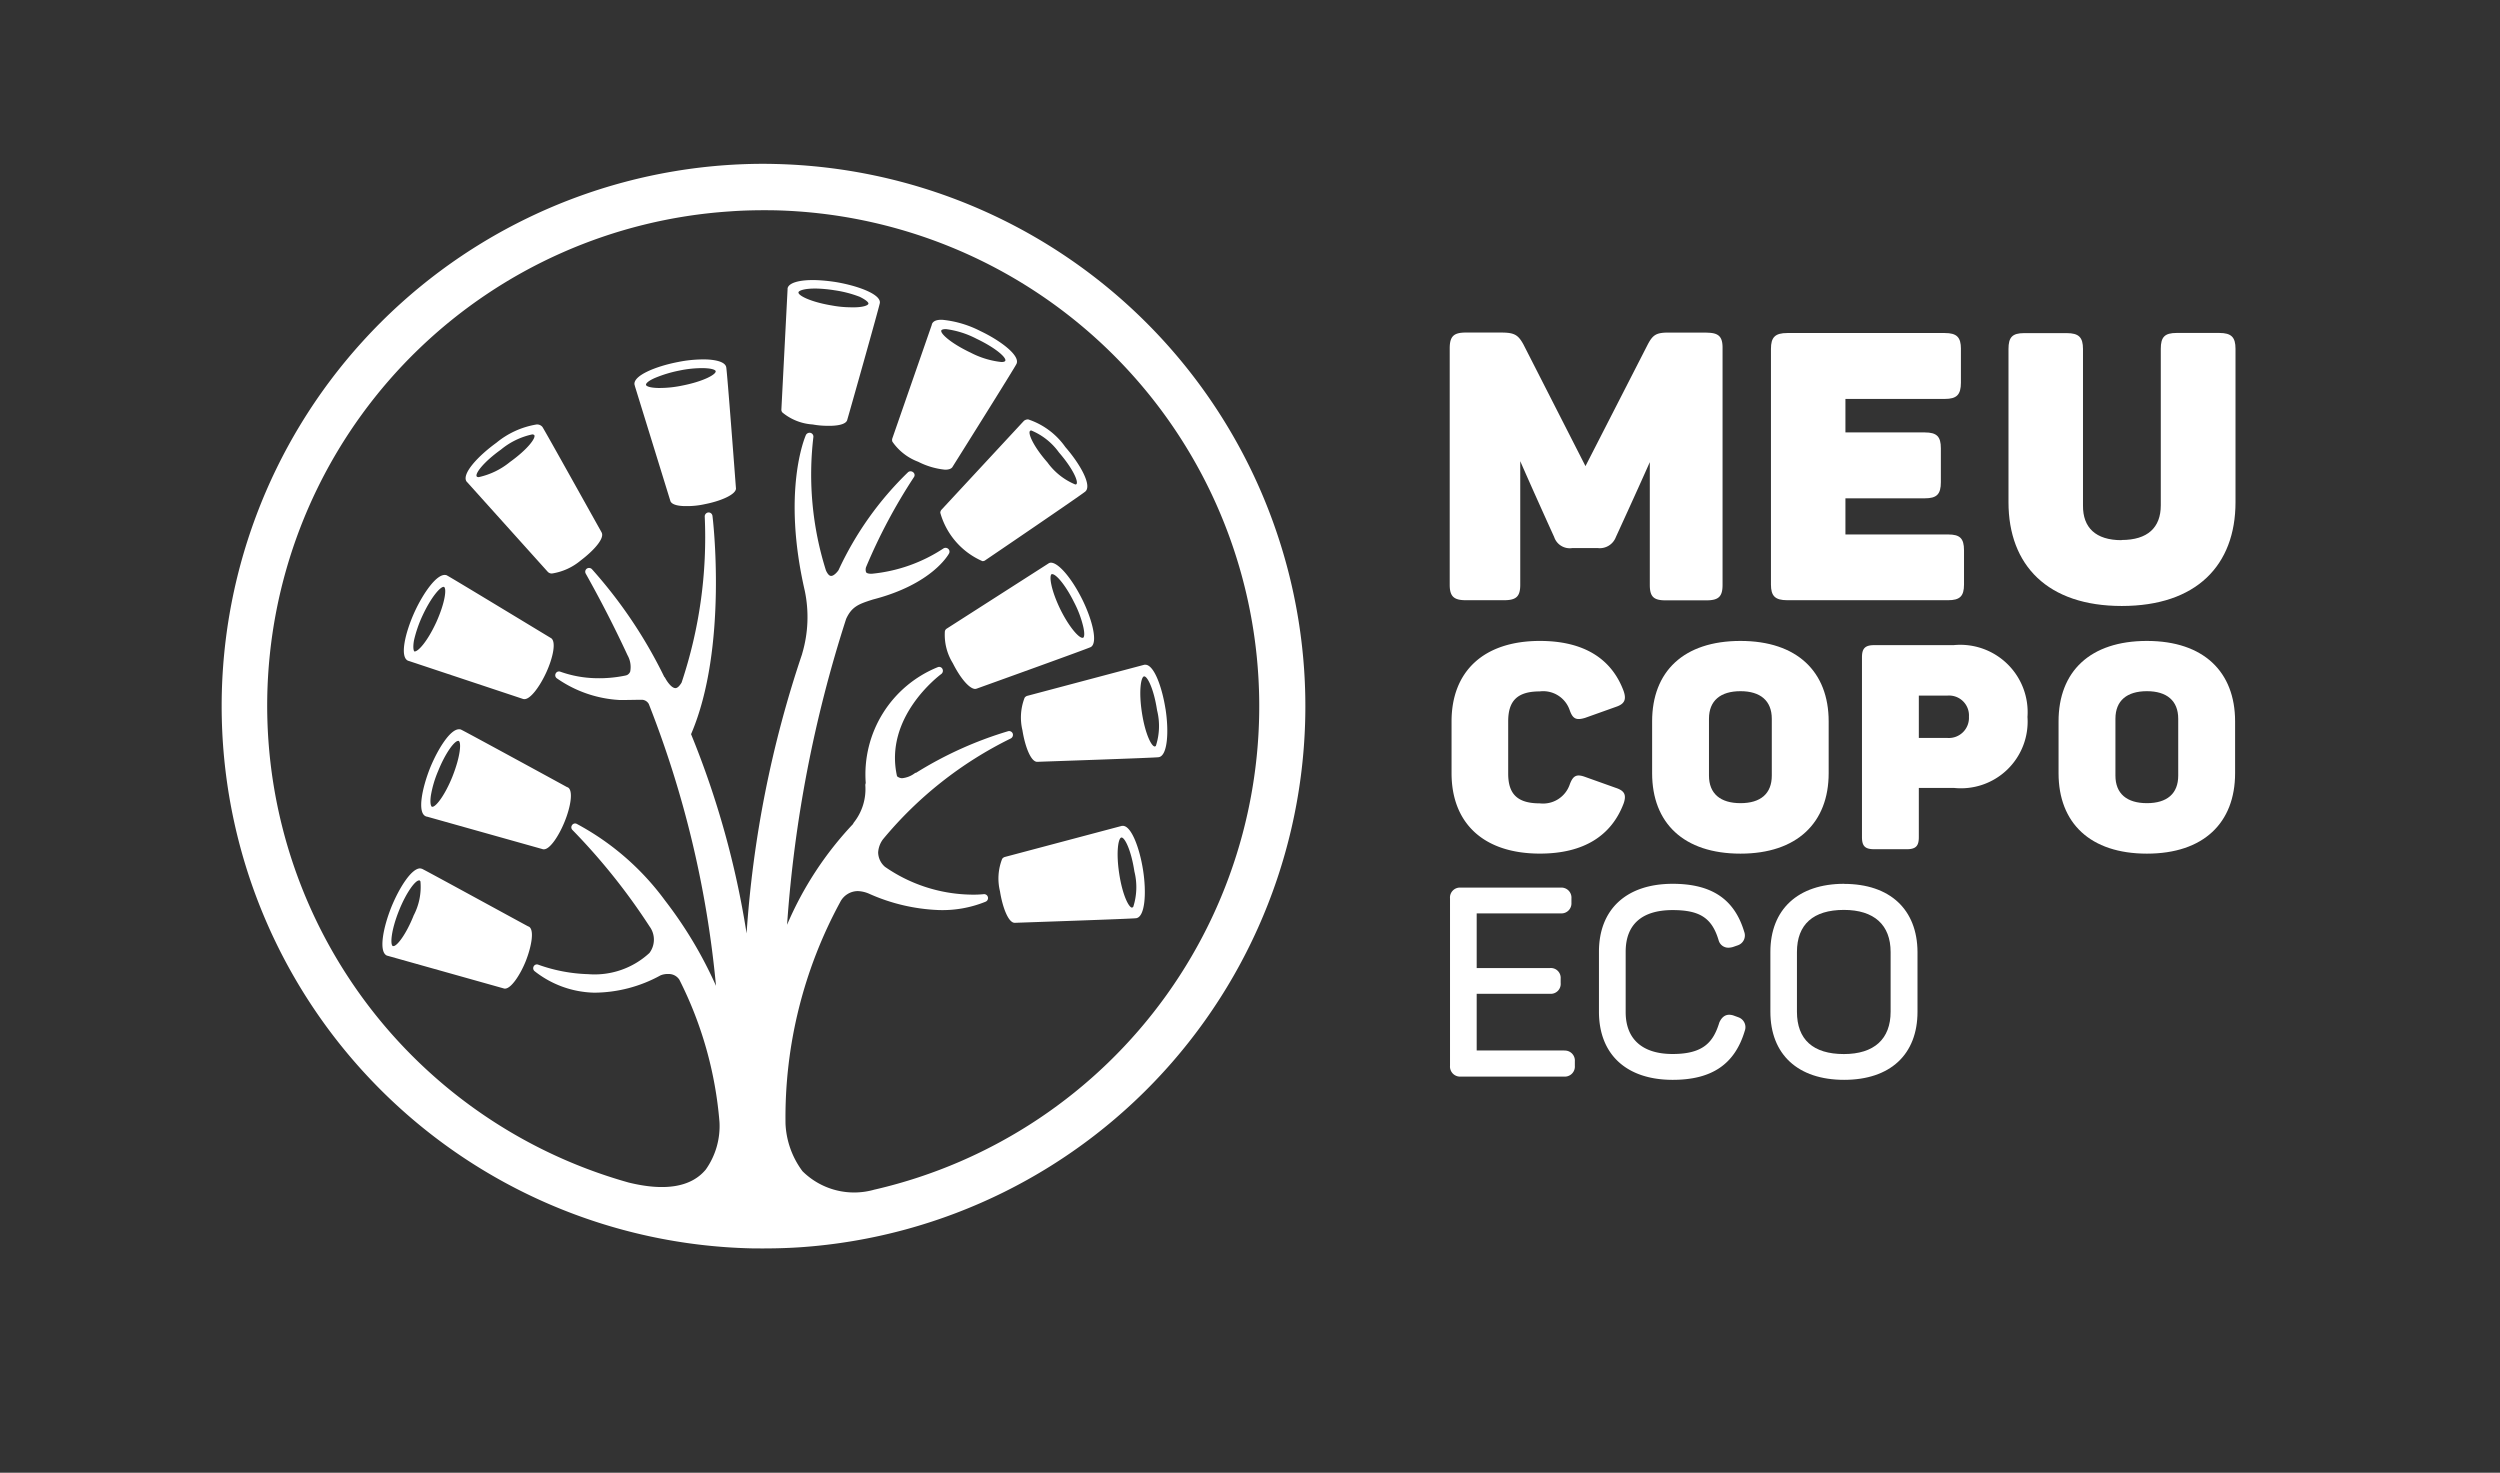 <svg xmlns="http://www.w3.org/2000/svg" xmlns:xlink="http://www.w3.org/1999/xlink" width="115.297" height="67.92" viewBox="0 0 115.297 67.92"><rect x="0" y="0" width="115.297" height="67.92" fill="#333333" stroke="none"/><defs><style>.a{fill:#fff;}.b{clip-path:url(#a);}</style><clipPath id="a"><rect class="a" width="115.297" height="67.92"/></clipPath></defs><g class="b"><path class="a" d="M663.165,410.212H659.13V407.6h3.385a.457.457,0,0,0,.488-.5v-.2a.454.454,0,0,0-.488-.488H659.13v-2.521H663a.462.462,0,0,0,.5-.488v-.2a.464.464,0,0,0-.5-.5h-4.6a.459.459,0,0,0-.5.5v7.715a.464.464,0,0,0,.5.5h4.757a.464.464,0,0,0,.5-.5v-.2a.462.462,0,0,0-.488-.5" transform="translate(-591.027 -361.767)"/></g><g class="b"><path class="a" d="M731.914,407.15l-.224-.081a.684.684,0,0,0-.183-.03c-.142,0-.325.061-.457.356-.275.895-.722,1.454-2.155,1.454-1.4,0-2.165-.691-2.165-1.931v-2.785c0-1.26.752-1.921,2.165-1.921,1.26,0,1.819.366,2.124,1.4a.462.462,0,0,0,.457.335.908.908,0,0,0,.193-.03l.234-.081a.479.479,0,0,0,.295-.62c-.447-1.5-1.494-2.216-3.3-2.216-2.125,0-3.4,1.169-3.4,3.131V406.9c0,1.972,1.271,3.141,3.4,3.141,1.809,0,2.866-.722,3.324-2.257a.483.483,0,0,0-.3-.63" transform="translate(-651.756 -360.24)"/></g><g class="b"><path class="a" d="M806.695,401c-2.124,0-3.4,1.179-3.4,3.141V406.9c0,1.972,1.271,3.141,3.4,3.141s3.385-1.169,3.385-3.141v-2.755c-.01-1.962-1.271-3.141-3.385-3.141m-2.175,3.141c0-1.271.752-1.941,2.165-1.941,1.393,0,2.155.691,2.155,1.941V406.9c0,1.26-.762,1.952-2.155,1.952-1.423,0-2.165-.671-2.165-1.952Z" transform="translate(-721.647 -360.24)"/></g><g class="b"><path class="a" d="M852.434,296.014a3.075,3.075,0,0,1-3.385,3.273h-1.626v2.267c0,.407-.132.559-.559.559h-1.494c-.427,0-.569-.142-.569-.559v-8.294c0-.407.142-.559.569-.559h3.659a3.106,3.106,0,0,1,3.405,3.314m-2.7-.01a.918.918,0,0,0-1-.976h-1.311v1.952h1.311a.928.928,0,0,0,1-.976" transform="translate(-758.929 -262.948)"/></g><g class="b"><path class="a" d="M938.076,290.8c2.612,0,4.066,1.423,4.066,3.71V296.9c0,2.287-1.453,3.71-4.066,3.71S934,299.2,934,296.9V294.51c0-2.3,1.454-3.71,4.076-3.71m0,2.318c-.925,0-1.453.437-1.453,1.271v2.622c0,.834.528,1.271,1.453,1.271s1.443-.437,1.443-1.271v-2.622c0-.833-.528-1.271-1.443-1.271" transform="translate(-839.062 -261.241)"/></g><g class="b"><path class="a" d="M662.676,290.8c2.043,0,3.314.833,3.862,2.318.132.386.041.59-.356.722l-1.423.508c-.406.122-.569.051-.711-.356a1.29,1.29,0,0,0-1.382-.864c-1.047,0-1.454.447-1.454,1.382v2.409c0,.925.407,1.372,1.454,1.372a1.3,1.3,0,0,0,1.382-.864c.152-.417.315-.5.711-.356l1.423.508c.4.132.488.325.356.711-.559,1.484-1.83,2.318-3.862,2.318-2.612,0-4.076-1.413-4.076-3.71V294.51c0-2.3,1.474-3.71,4.076-3.71" transform="translate(-591.656 -261.241)"/></g><g class="b"><path class="a" d="M753.676,290.8c2.612,0,4.066,1.423,4.066,3.71V296.9c0,2.287-1.464,3.71-4.066,3.71-2.622,0-4.076-1.413-4.076-3.71V294.51c0-2.3,1.454-3.71,4.076-3.71m0,2.318c-.925,0-1.454.437-1.454,1.271v2.622c0,.834.528,1.271,1.454,1.271s1.443-.437,1.443-1.271v-2.622c0-.833-.529-1.271-1.443-1.271" transform="translate(-673.406 -261.241)"/></g><g class="b"><path class="a" d="M812.262,151.832v1.555c0,.559-.193.752-.742.752h-4.584v1.545h3.659c.559,0,.742.193.742.732v1.565c0,.559-.193.742-.742.742h-3.659v1.667h4.737c.539,0,.732.173.732.732V162.7c0,.539-.193.722-.732.722h-7.42c-.559,0-.752-.193-.752-.722V151.832c0-.539.193-.732.752-.732h7.268c.549,0,.742.193.742.732" transform="translate(-721.827 -135.741)"/></g><g class="b"><path class="a" d="M916.514,160.645c1.2,0,1.809-.569,1.809-1.6v-7.217c0-.539.173-.732.732-.732h1.962c.559,0,.752.193.752.732V158.9c0,2.917-1.809,4.788-5.245,4.788-3.415,0-5.225-1.87-5.225-4.788v-7.064c0-.539.173-.732.722-.732h1.962c.559,0,.752.193.752.732v7.217c-.01,1.016.579,1.6,1.779,1.6" transform="translate(-818.67 -135.741)"/></g><g class="b"><path class="a" d="M669.642,150.9H667.9c-.569,0-.732.091-.976.559l-2.867,5.6-2.866-5.621c-.244-.437-.417-.539-1.027-.539h-1.626c-.559,0-.742.173-.742.732v10.9c0,.539.193.712.742.712h1.769c.559,0,.742-.173.742-.712v-5.7c.63,1.443,1.565,3.5,1.565,3.5a.76.76,0,0,0,.833.508h1.179a.794.794,0,0,0,.833-.508s.925-2.013,1.565-3.456v5.662c0,.539.173.712.722.712h1.891c.559,0,.742-.173.742-.712v-10.9c.01-.559-.183-.732-.742-.732" transform="translate(-590.937 -135.562)"/></g><g class="b"><path class="a" d="M150.273,97.639a25.027,25.027,0,0,0-24.385-23.307c-.752-.02-1.5,0-2.257.051a25.013,25.013,0,0,0,1.149,49.959c.752.01,1.5,0,2.257-.051a25.01,25.01,0,0,0,23.236-26.652m-19.8,23.989a3.382,3.382,0,0,1-3.334-.844,3.956,3.956,0,0,1-.783-2.185,20.8,20.8,0,0,1,2.521-10.226.919.919,0,0,1,.813-.508,1.437,1.437,0,0,1,.5.112,8.635,8.635,0,0,0,3.222.762,5.278,5.278,0,0,0,2.175-.386.181.181,0,0,0-.091-.346,4.736,4.736,0,0,1-.64.02,7.153,7.153,0,0,1-3.913-1.281.9.9,0,0,1-.315-.661,1.128,1.128,0,0,1,.224-.61,17.854,17.854,0,0,1,5.885-4.645.187.187,0,0,0,.1-.224.178.178,0,0,0-.224-.112,17.445,17.445,0,0,0-4.229,1.911.145.145,0,0,0-.061.02,1.159,1.159,0,0,1-.59.234.37.37,0,0,1-.234-.091c-.61-2.714,1.921-4.625,2.043-4.716a.187.187,0,0,0,.051-.234.169.169,0,0,0-.213-.081,5.334,5.334,0,0,0-3.324,5.347.3.3,0,0,0-.02.091,2.479,2.479,0,0,1-.529,1.728c-.01.02-.03.03-.03.061a15.778,15.778,0,0,0-3.049,4.655,59.209,59.209,0,0,1,2.724-14.108c.264-.579.6-.691,1.24-.895,2.714-.7,3.466-2.053,3.507-2.124a.174.174,0,0,0-.041-.213.185.185,0,0,0-.213-.02,7.242,7.242,0,0,1-3.293,1.169h-.081c-.071,0-.173-.02-.2-.071a.362.362,0,0,1,0-.234,25.574,25.574,0,0,1,2.206-4.147.161.161,0,0,0-.031-.224.184.184,0,0,0-.234-.01,15.1,15.1,0,0,0-3.212,4.523c-.061.092-.224.274-.346.264-.1,0-.183-.142-.234-.254a14.7,14.7,0,0,1-.579-6.15.179.179,0,0,0-.132-.193.191.191,0,0,0-.213.1c-.051.112-1.108,2.6-.051,7.186a5.912,5.912,0,0,1-.122,2.9v.01a50.791,50.791,0,0,0-2.562,12.889,40.983,40.983,0,0,0-2.561-9.189c1.718-3.995,1-10.012.986-10.073a.179.179,0,0,0-.193-.152.186.186,0,0,0-.163.183,21.127,21.127,0,0,1-1.067,7.664c-.1.163-.193.254-.285.254-.183,0-.4-.325-.478-.478-.01-.02-.031-.03-.041-.051a21.682,21.682,0,0,0-3.334-4.96.185.185,0,0,0-.234-.02.176.176,0,0,0-.051.224c.712,1.271,1.352,2.521,1.931,3.771a1.1,1.1,0,0,1,.122.752.3.3,0,0,1-.152.163l-.071.02a5.955,5.955,0,0,1-1.352.122,5.2,5.2,0,0,1-1.647-.3.169.169,0,0,0-.213.081.173.173,0,0,0,.051.224,5.578,5.578,0,0,0,2.887,1h.213c.173,0,.59-.01.8-.01h.041a.38.38,0,0,1,.3.193,47.481,47.481,0,0,1,3.1,13A19.214,19.214,0,0,0,120.8,108.3a12.169,12.169,0,0,0-4.076-3.537.166.166,0,0,0-.213.061.171.171,0,0,0,.02.224,28.852,28.852,0,0,1,3.558,4.452,1.022,1.022,0,0,1-.01,1.22h0a3.722,3.722,0,0,1-2.826.976,7.424,7.424,0,0,1-2.3-.437.168.168,0,0,0-.213.081.176.176,0,0,0,.051.224,4.6,4.6,0,0,0,2.744.986,6.4,6.4,0,0,0,3.06-.8.876.876,0,0,1,.366-.061.579.579,0,0,1,.5.264,17.7,17.7,0,0,1,1.85,6.566,3.47,3.47,0,0,1-.63,2.185c-.671.813-1.88,1.016-3.568.6a22.844,22.844,0,0,1,4.666-44.785c.691-.051,1.382-.061,2.063-.051a22.877,22.877,0,0,1,4.635,45.161" transform="translate(-90.129 -66.769)"/></g><g class="b"><path class="a" d="M357,127.175a7.849,7.849,0,0,0-.935-.092c-.773-.02-1.26.132-1.3.386v.041l-.285,5.53h0a.187.187,0,0,0,.051.152,2.437,2.437,0,0,0,1.393.549,3.718,3.718,0,0,0,.661.061c.264.01.884-.01.935-.285.071-.234,1.474-5.2,1.5-5.377.061-.4-1-.793-2.023-.966m1.494,1c-.01.071-.244.183-.834.163a4.913,4.913,0,0,1-.834-.081c-1-.163-1.586-.468-1.555-.61.01-.071.244-.183.844-.173a6.4,6.4,0,0,1,.833.081,5.312,5.312,0,0,1,1.149.3c.285.142.407.254.4.315" transform="translate(-318.443 -114.165)"/></g><g class="b"><path class="a" d="M292.536,169c-.02-.274-.407-5.4-.447-5.56-.061-.285-.62-.346-.945-.356a5.934,5.934,0,0,0-1.291.122c-1.027.2-2.074.63-1.992,1.047a.061.061,0,0,1,.01.041l1.637,5.3h0c.051.213.447.254.691.254a3.768,3.768,0,0,0,.915-.091c.732-.142,1.474-.457,1.423-.752h0m-.935-5.377c.031.142-.549.468-1.535.661a5.13,5.13,0,0,1-1.118.112c-.417-.01-.549-.091-.559-.142s.061-.163.4-.315a5.86,5.86,0,0,1,1.138-.346,5.13,5.13,0,0,1,1.118-.112c.417.01.549.091.559.142" transform="translate(-258.597 -146.508)"/></g><g class="b"><path class="a" d="M217.527,197.579c-.112-.193-2.633-4.727-2.734-4.869a.317.317,0,0,0-.274-.112,3.909,3.909,0,0,0-1.85.844c-.844.61-1.616,1.443-1.372,1.789l.03.031,3.71,4.127h0a.252.252,0,0,0,.2.081,2.7,2.7,0,0,0,1.321-.6c.579-.437,1.118-1.016.966-1.291Zm-4.228-3.253a3.441,3.441,0,0,1-1.443.7c-.03,0-.081-.01-.091-.031-.091-.122.295-.651,1.118-1.24a3.368,3.368,0,0,1,1.443-.7.142.142,0,0,1,.091.031c.091.122-.295.651-1.118,1.24" transform="translate(-189.778 -173.021)"/></g><g class="b"><path class="a" d="M183.422,264.835c.01,0,.031.01.041.01l5.255,1.748h0a.092.092,0,0,0,.051.01c.285.041.732-.579,1.027-1.22.315-.681.488-1.474.2-1.606h0c-.254-.152-4.625-2.805-4.777-2.877a.147.147,0,0,0-.071-.02c-.4-.051-1.016.823-1.423,1.708-.437.966-.691,2.074-.3,2.246m.274-.935a5.718,5.718,0,0,1,.386-1.128c.417-.9.844-1.362.986-1.342h.01c.132.061.061.711-.356,1.636-.417.9-.844,1.362-1.006,1.342h0c-.03-.02-.081-.152-.02-.508" transform="translate(-164.607 -234.362)"/></g><g class="b"><path class="a" d="M197.854,333.572h0c-.274-.152-4.747-2.592-4.91-2.663a.224.224,0,0,0-.081-.01c-.4-.01-.966.884-1.332,1.769-.386.976-.6,2.084-.2,2.246a.061.061,0,0,0,.041.01l5.336,1.5a.129.129,0,0,0,.061.01c.285.01.7-.63.956-1.26.285-.691.427-1.494.132-1.606m-5.3-.488c-.335.833-.752,1.393-.925,1.393h-.02c-.041-.02-.1-.142-.051-.508a4.987,4.987,0,0,1,.335-1.138c.335-.834.752-1.393.925-1.393h.02c.132.051.091.7-.285,1.647" transform="translate(-171.691 -297.265)"/></g><g class="b"><path class="a" d="M180.254,396.683h0c-.254-.132-4.747-2.592-4.91-2.663-.03-.01-.051-.01-.081-.02-.4-.01-.966.884-1.332,1.779-.386.966-.6,2.084-.2,2.246.02,0,.031.01.041.01l5.336,1.5h0a.129.129,0,0,0,.061.01c.285,0,.7-.63.955-1.26.274-.691.417-1.484.132-1.606m-5.306-.488c-.335.833-.752,1.393-.925,1.393H174c-.132-.051-.091-.711.285-1.647.335-.833.752-1.393.925-1.382h.02a.11.11,0,0,1,.041.051,2.839,2.839,0,0,1-.325,1.586" transform="translate(-155.88 -353.951)"/></g><g class="b"><path class="a" d="M407.54,151.87c.122-.193,2.877-4.584,2.948-4.747.183-.376-.722-1.067-1.667-1.515a4.87,4.87,0,0,0-1.748-.518c-.254-.01-.417.051-.478.183a.061.061,0,0,0-.01.041l-1.819,5.235h0a.224.224,0,0,0,0,.163,2.522,2.522,0,0,0,1.189.925,3.486,3.486,0,0,0,1.24.366c.183,0,.3-.051.346-.132m.813-5.275c-.915-.437-1.393-.884-1.332-1.016.02-.041.1-.061.214-.061a4.2,4.2,0,0,1,1.413.447c.915.437,1.393.884,1.321,1.016-.02.041-.1.061-.213.051a4,4,0,0,1-1.4-.437" transform="translate(-363.609 -130.341)"/></g><g class="b"><path class="a" d="M428.632,196.836h0a.2.2,0,0,0,.142-.051c.183-.122,4.473-3.039,4.6-3.161.315-.274-.234-1.26-.925-2.053a3.4,3.4,0,0,0-1.708-1.271.293.293,0,0,0-.193.061l-.031.031-3.771,4.066h0a.207.207,0,0,0-.061.152,3.448,3.448,0,0,0,1.941,2.226m2.2-6.007a.078.078,0,0,1,.051-.02,2.963,2.963,0,0,1,1.281,1.016c.661.762.915,1.372.8,1.464a.076.076,0,0,1-.051.01,2.992,2.992,0,0,1-1.281-1.016c-.661-.752-.915-1.362-.8-1.454" transform="translate(-383.319 -170.957)"/></g><g class="b"><path class="a" d="M434.789,256.967c-.478-.956-1.077-1.657-1.423-1.667a.205.205,0,0,0-.112.03c-.01.01-.02.01-.03.02l-4.666,2.988h0a.187.187,0,0,0-.091.132,2.483,2.483,0,0,0,.366,1.464c.346.691.762,1.179,1.027,1.189a.3.3,0,0,0,.091-.02c.224-.081,5.092-1.83,5.245-1.911.346-.193.061-1.291-.407-2.226m-1.392-1.138h.02c.183,0,.62.508,1.016,1.311a4.788,4.788,0,0,1,.417,1.118c.071.315.051.478-.01.508h-.03c-.173,0-.62-.508-1.016-1.311-.437-.9-.529-1.555-.4-1.626" transform="translate(-384.891 -229.35)"/></g><g class="b"><path class="a" d="M470.007,303.633c-.153-.976-.518-2.023-.925-2.033h-.041c-.02,0-.03.01-.041.01l-5.357,1.423h0a.226.226,0,0,0-.132.091,2.511,2.511,0,0,0-.1,1.5c.112.712.376,1.443.671,1.454h.03c.224-.01,5.408-.183,5.581-.213.417-.061.478-1.2.315-2.236m-.437,1.7a.068.068,0,0,1-.061.041c-.142,0-.437-.559-.59-1.565s-.041-1.647.1-1.667h.01c.142,0,.437.559.59,1.565a2.971,2.971,0,0,1-.051,1.626" transform="translate(-416.257 -270.944)"/></g><g class="b"><path class="a" d="M458.882,374.7h-.041c-.02,0-.03.01-.041.01l-5.357,1.423h0a.226.226,0,0,0-.132.091,2.475,2.475,0,0,0-.1,1.494c.112.712.376,1.443.671,1.454h.031c.224-.01,5.408-.183,5.58-.213.417-.061.478-1.2.315-2.226-.152-.976-.528-2.023-.925-2.033m.478,3.73a.13.13,0,0,1-.061.041c-.142,0-.437-.559-.59-1.565s-.041-1.647.1-1.667h.01c.142,0,.437.559.59,1.565a2.973,2.973,0,0,1-.051,1.626" transform="translate(-407.093 -336.613)"/></g></svg>